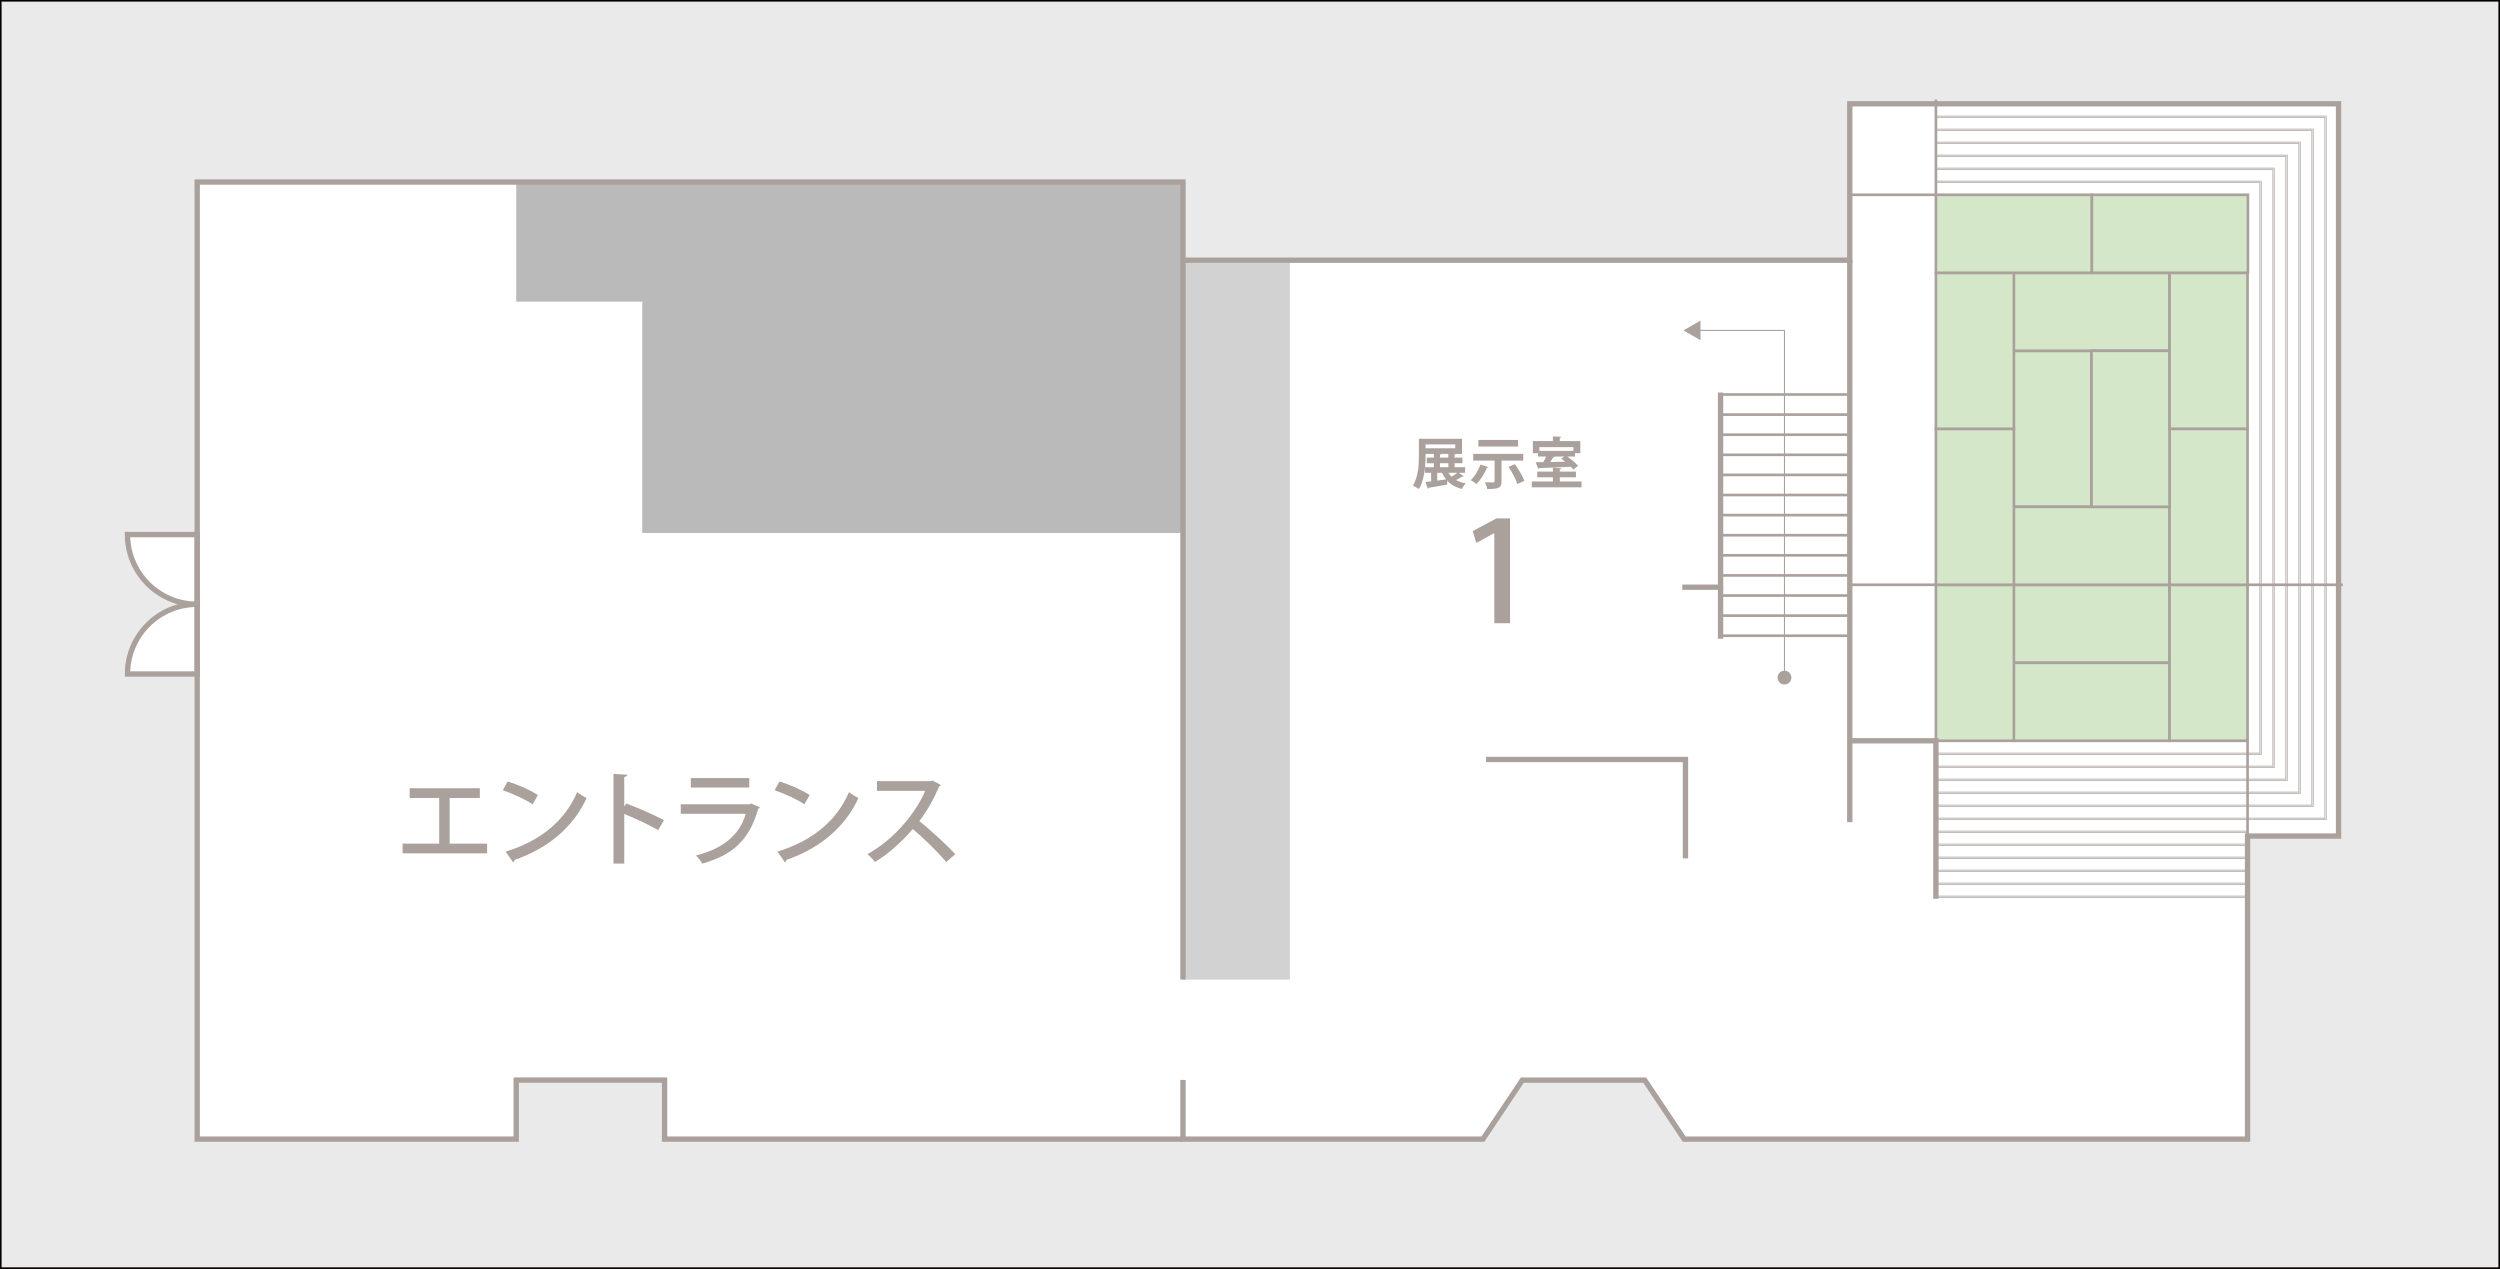 <?xml version="1.0" encoding="UTF-8"?>
<svg id="b" data-name="レイヤー 2" xmlns="http://www.w3.org/2000/svg" width="1262.341" height="640.725" viewBox="0 0 1262.341 640.725">
  <rect x="0" y="0" width="1262.341" height="640.725" fill="#333333" stroke="none"/>
  <defs>
    <style>
      .e {
        fill: #d1d2d1;
      }

      .f {
        fill: #fff;
      }

      .f, .g {
        fill-rule: evenodd;
      }

      .h, .i, .j, .k, .l, .m, .n, .o {
        stroke-miterlimit: 10;
      }

      .h, .i, .j, .l, .m, .o {
        stroke: #aaa19c;
      }

      .h, .i, .m, .n, .o {
        fill: none;
      }

      .h, .l, .n {
        stroke-width: .539px;
      }

      .i, .j {
        stroke-width: 1.346px;
      }

      .j {
        fill: #d4e7c8;
      }

      .p, .l {
        fill: #aaa19c;
      }

      .k {
        fill: #eaeaea;
        stroke: #040000;
        stroke-width: .803px;
      }

      .g {
        fill: #b9bab9;
      }

      .m {
        stroke-width: 2.693px;
      }

      .n {
        stroke: #e0dddb;
      }

      .o {
        stroke-width: 1.083px;
      }
    </style>
  </defs>
  <g id="c" data-name="レイヤー 1">
    <g id="d" data-name="c">
      <rect class="k" x=".401" y=".401" width="1261.538" height="639.922"/>
      <g>
        <path class="f" d="m99.573,305.124c-19.441,0-35.201-15.76-35.201-35.201h35.201v35.201Z"/>
        <path class="f" d="m99.573,305.124c-19.441,0-35.201,15.76-35.201,35.201h35.201"/>
        <polyline class="f" points="597.339 575.188 335.569 575.188 335.569 545.386 260.661 545.386 260.661 575.188 99.573 575.188 99.573 91.919 597.339 91.919 597.339 131.385"/>
        <polyline class="f" points="597.339 545.299 597.339 575.188 748.764 575.188 768.688 545.386 830.473 545.386 850.397 575.188 1134.869 575.188 1134.869 422.153 1180.817 422.153 1180.817 52.413 934.016 52.413 934.016 131.385 597.339 131.385 597.339 494.642"/>
        <g>
          <g>
            <polyline class="o" points="977.509 65.541 1167.689 65.541 1167.689 406.876 1134.869 406.876"/>
            <polyline class="o" points="977.509 58.978 1174.252 58.978 1174.252 413.441 1134.869 413.441"/>
            <line class="o" x1="977.509" y1="374.055" x2="1134.869" y2="374.055"/>
            <line class="o" x1="977.509" y1="420.004" x2="1134.869" y2="420.004"/>
            <line class="o" x1="977.509" y1="413.441" x2="1134.869" y2="413.441"/>
            <line class="o" x1="977.509" y1="406.876" x2="1134.869" y2="406.876"/>
            <line class="o" x1="977.509" y1="400.311" x2="1134.869" y2="400.311"/>
            <line class="o" x1="977.509" y1="393.748" x2="1134.869" y2="393.748"/>
            <line class="o" x1="977.509" y1="387.183" x2="1134.869" y2="387.183"/>
            <line class="o" x1="977.509" y1="380.618" x2="1134.869" y2="380.618"/>
            <line class="o" x1="977.509" y1="426.568" x2="1134.869" y2="426.568"/>
            <line class="o" x1="977.509" y1="433.131" x2="1134.869" y2="433.131"/>
            <line class="o" x1="977.509" y1="439.696" x2="1134.869" y2="439.696"/>
            <line class="o" x1="977.509" y1="446.261" x2="1134.869" y2="446.261"/>
            <line class="o" x1="1134.869" y1="452.824" x2="977.509" y2="452.824"/>
            <polyline class="o" points="1134.869 400.311 1161.124 400.311 1161.124 72.106 977.509 72.106"/>
            <polyline class="o" points="1134.869 393.748 1154.561 393.748 1154.561 78.671 977.509 78.671"/>
            <polyline class="o" points="1134.869 387.183 1147.996 387.183 1147.996 85.233 977.509 85.233"/>
            <polyline class="o" points="1134.869 380.618 1141.432 380.618 1141.432 91.798 977.509 91.798"/>
          </g>
          <g>
            <polyline class="n" points="977.509 65.541 1167.689 65.541 1167.689 406.876 1134.869 406.876"/>
            <polyline class="n" points="977.509 58.978 1174.252 58.978 1174.252 413.441 1134.869 413.441"/>
            <line class="n" x1="977.509" y1="374.055" x2="1134.869" y2="374.055"/>
            <line class="n" x1="977.509" y1="420.004" x2="1134.869" y2="420.004"/>
            <line class="n" x1="977.509" y1="413.441" x2="1134.869" y2="413.441"/>
            <line class="n" x1="977.509" y1="406.876" x2="1134.869" y2="406.876"/>
            <line class="n" x1="977.509" y1="400.311" x2="1134.869" y2="400.311"/>
            <line class="n" x1="977.509" y1="393.748" x2="1134.869" y2="393.748"/>
            <line class="n" x1="977.509" y1="387.183" x2="1134.869" y2="387.183"/>
            <line class="n" x1="977.509" y1="380.618" x2="1134.869" y2="380.618"/>
            <line class="n" x1="977.509" y1="426.568" x2="1134.869" y2="426.568"/>
            <line class="n" x1="977.509" y1="433.131" x2="1134.869" y2="433.131"/>
            <line class="n" x1="977.509" y1="439.696" x2="1134.869" y2="439.696"/>
            <line class="n" x1="977.509" y1="446.261" x2="1134.869" y2="446.261"/>
            <line class="n" x1="1134.869" y1="452.824" x2="977.509" y2="452.824"/>
            <polyline class="n" points="1134.869 400.311 1161.124 400.311 1161.124 72.106 977.509 72.106"/>
            <polyline class="n" points="1134.869 393.748 1154.561 393.748 1154.561 78.671 977.509 78.671"/>
            <polyline class="n" points="1134.869 387.183 1147.996 387.183 1147.996 85.233 977.509 85.233"/>
            <polyline class="n" points="1134.869 380.618 1141.432 380.618 1141.432 91.798 977.509 91.798"/>
          </g>
        </g>
        <g>
          <rect class="j" x="1016.713" y="295.285" width="78.77" height="39.385"/>
          <rect class="j" x="1016.713" y="334.67" width="78.77" height="39.385"/>
          <rect class="j" x="977.509" y="295.287" width="39.385" height="78.77"/>
          <rect class="j" x="1095.483" y="295.285" width="39.385" height="78.77"/>
          <rect class="j" x="1016.713" y="177.133" width="39.385" height="78.77"/>
          <rect class="j" x="1016.713" y="255.902" width="78.77" height="39.385"/>
          <rect class="j" x="977.509" y="216.517" width="39.385" height="78.77"/>
          <rect class="j" x="1095.482" y="216.517" width="39.385" height="78.77"/>
          <rect class="j" x="1016.713" y="137.746" width="78.77" height="39.385"/>
          <rect class="j" x="1056.098" y="177.132" width="39.385" height="78.77"/>
          <rect class="j" x="977.509" y="137.748" width="39.385" height="78.77"/>
          <rect class="j" x="1095.484" y="137.746" width="39.385" height="78.77"/>
          <rect class="j" x="977.509" y="98.363" width="78.77" height="39.385"/>
          <rect class="j" x="1056.28" y="98.363" width="78.77" height="39.385"/>
        </g>
        <polygon class="g" points="260.661 91.919 260.661 152.328 324.291 152.328 324.291 269.117 597.339 269.117 597.339 91.919 260.661 91.919"/>
        <path class="m" d="m99.573,305.124c-19.441,0-35.201-15.76-35.201-35.201h35.201v35.201Z"/>
        <path class="m" d="m99.573,305.124c-19.441,0-35.201,15.76-35.201,35.201h35.201v-35.201Z"/>
        <polyline class="m" points="934.016 374.055 977.509 374.055 977.509 453.821"/>
        <line class="m" x1="934.016" y1="131.385" x2="934.016" y2="415.133"/>
        <rect class="e" x="597.339" y="131.385" width="53.965" height="363.257"/>
        <polyline class="m" points="750.373 383.491 851.054 383.491 851.054 433.429"/>
        <polyline class="m" points="849.445 296.502 868.775 296.502 868.775 198.204"/>
        <line class="m" x1="868.775" y1="296.502" x2="868.775" y2="322.495"/>
        <g>
          <line class="i" x1="868.775" y1="239.8" x2="934.016" y2="239.8"/>
          <line class="i" x1="868.775" y1="249.951" x2="934.016" y2="249.951"/>
          <line class="i" x1="868.775" y1="229.65" x2="934.016" y2="229.65"/>
          <line class="i" x1="868.775" y1="219.5" x2="934.016" y2="219.5"/>
          <line class="i" x1="868.775" y1="209.351" x2="934.016" y2="209.351"/>
          <line class="i" x1="868.775" y1="199.199" x2="934.016" y2="199.199"/>
          <line class="i" x1="868.775" y1="260.101" x2="934.016" y2="260.101"/>
          <line class="i" x1="868.775" y1="270.25" x2="934.016" y2="270.25"/>
          <line class="i" x1="868.775" y1="280.4" x2="934.016" y2="280.4"/>
          <line class="i" x1="868.775" y1="290.552" x2="934.016" y2="290.552"/>
          <line class="i" x1="868.775" y1="300.701" x2="934.016" y2="300.701"/>
          <line class="i" x1="868.775" y1="310.851" x2="934.016" y2="310.851"/>
          <line class="i" x1="934.016" y1="321.001" x2="868.775" y2="321.001"/>
        </g>
        <g>
          <path class="p" d="m206.854,398.006h35.427v4.92h-15.227v23.048h18.905v4.92h-42.678v-4.92h18.49v-23.048h-14.916v-4.92h0Z"/>
          <path class="p" d="m256.316,394.588c5.283,1.606,11.498,4.351,15.279,6.889l-2.693,4.661c-3.729-2.59-9.893-5.335-15.02-7.147l2.434-4.402Zm-.984,35.427c17.869-5.49,29.988-15.745,36.102-30.04,1.502,1.191,3.263,2.175,4.763,3.004-6.422,14.14-18.956,25.223-36.305,31.18-.052.518-.414,1.036-.829,1.243l-3.729-5.387h-.002Z"/>
          <path class="p" d="m332.349,419.138c-4.765-2.693-11.757-6.008-17.145-8.132v25.068h-5.436v-45.319l6.94.414c-.052.57-.518.984-1.502,1.191v14.813l1.038-1.45c5.903,2.175,13.775,5.645,19.006,8.391l-2.899,5.024h-.002Z"/>
          <path class="p" d="m383.728,407.692c-.205.311-.466.518-.88.673-4.454,15.745-12.741,23.359-28.279,27.709-.622-1.243-2.072-3.056-3.108-4.143,13.518-3.315,22.219-10.514,25.068-21.028h-32.785v-4.817h34.959l.622-.414,4.402,2.02h.002Zm-5.387-10.048h-29.522v-4.765h29.522v4.765Z"/>
          <path class="p" d="m393.569,394.588c5.281,1.606,11.498,4.351,15.279,6.889l-2.693,4.661c-3.731-2.59-9.894-5.335-15.02-7.147l2.434-4.402Zm-.984,35.427c17.869-5.49,29.988-15.745,36.1-30.04,1.502,1.191,3.263,2.175,4.765,3.004-6.422,14.14-18.956,25.223-36.307,31.18-.052.518-.414,1.036-.829,1.243l-3.729-5.387h0Z"/>
          <path class="p" d="m475.091,396.401c-.207.363-.466.57-.882.725-2.849,6.63-5.801,11.861-9.994,17.454,5.335,4.299,13.414,11.602,18.128,16.729l-4.558,3.936c-4.247-5.024-12.068-12.689-16.885-16.626-4.713,5.542-12.016,12.482-19.112,16.626-.829-1.139-2.59-2.952-3.781-3.988,13.518-7.355,24.446-20.873,29.16-31.905h-24.343v-4.92h27.192l.932-.311,4.143,2.279Z"/>
        </g>
        <g>
          <path class="p" d="m736.679,238.743l2.445,1.742c-.085.141-.281.196-.505.196-.085,0-.196,0-.281-.028-.788.477-1.996,1.18-3.121,1.742,1.376.786,3.037,1.378,4.919,1.715-.703.647-1.574,1.913-1.996,2.784-3.176-.816-5.594-2.222-7.449-4.217l.113,1.996c-3.457.647-7.027,1.265-9.362,1.63-.028.281-.253.422-.45.477l-1.238-3.402c.843-.083,1.8-.196,2.869-.339v-4.301h-3.093v-2.36h-.03c-.394,3.738-1.236,7.675-3.093,10.57-.673-.535-2.164-1.434-3.008-1.742,2.812-4.356,3.037-10.74,3.037-15.264v-8.378h21.787v7.647h-3.093c-.113.168-.309.253-.673.309v1.546h3.964v2.839h-3.964v1.996h5.313v2.839h-3.093v.002Zm-16.84-9.53c0,1.772,0,3.934-.253,6.691h4.414v-1.996h-3.57v-2.839h3.57v-1.855s-4.16,0-4.16,0Zm14.985-4.808h-14.985v1.939h14.985v-1.939Zm-9.108,14.336v3.936c1.461-.196,2.952-.394,4.469-.618-.814-.984-1.491-2.081-2.051-3.317h-2.418v-.002Zm5.621-7.675v-1.855h-3.57c-.115.141-.309.253-.675.309v1.546h4.245,0Zm0,4.835v-1.996h-4.245v1.996h4.245Zm.03,2.839c.45.703.956,1.378,1.574,1.968,1.012-.618,2.109-1.348,2.924-1.968h-4.499Z"/>
          <path class="p" d="m751.583,235.878c-.113.196-.364.337-.758.309-1.236,2.924-3.261,6.156-5.283,8.209-.703-.59-2.053-1.489-2.924-1.939,1.94-1.8,3.881-4.976,4.92-7.871l4.047,1.293-.002-.002Zm17.543-3.317h-10.965v10.542c0,3.148-1.067,3.823-7.197,3.823-.168-1.012-.703-2.473-1.182-3.402,1.238.028,2.616.055,3.459.055,1.123,0,1.432,0,1.432-.535v-10.484h-10.795v-3.374h25.246v3.374h.004Zm-2.616-10.429v3.344h-20.014v-3.344h20.014Zm-.364,22.264c-.647-2.333-2.614-5.96-4.471-8.659l3.233-1.378c1.885,2.586,3.992,6.045,4.78,8.463l-3.542,1.574Z"/>
          <path class="p" d="m787.6,243.102h10.965v2.98h-25.105v-2.98h10.656v-2.081h-7.928v-2.895h7.928v-1.94l4.245.253c-.03.281-.226.449-.76.535v1.152h8.154v2.895h-8.154v2.081h-.002Zm-10.989-12.565v-1.715h-2.616v-6.101h10.122v-2.39l4.245.224c-.03.281-.226.449-.76.535v1.63h10.346v6.101h-2.699v1.715h-3.822c1.996,1.434,4.245,3.289,5.398,4.695l-2.418,1.855c-.311-.422-.76-.899-1.267-1.406-5.819.309-11.863.535-15.912.675-.055.253-.253.392-.479.422l-1.348-3.402c1.125,0,2.42-.03,3.851-.03.505-.899,1.04-1.883,1.434-2.812h-4.075v.004Zm17.878-4.778h-17.205v1.911h17.205v-1.911Zm-9.613,4.778l.168.055c-.113.196-.364.281-.758.281-.394.733-.899,1.574-1.461,2.418l7.506-.168c-.675-.535-1.348-1.067-1.966-1.517l1.461-1.069h-4.95Z"/>
          <path class="p" d="m754.52,314.691v-45.473h-.141l-8.925,4.92-1.826-5.973,11.948-6.396h6.889v52.922h-7.945Z"/>
        </g>
        <g>
          <polyline class="h" points="901.047 342.147 901.047 166.838 857.188 166.838"/>
          <polygon class="p" points="858.642 161.869 850.04 166.838 858.642 171.804 858.642 161.869"/>
        </g>
        <circle class="l" cx="901.047" cy="342.147" r="3.217"/>
        <line class="i" x1="934.016" y1="98.363" x2="977.509" y2="98.363"/>
        <line class="i" x1="934.016" y1="295.285" x2="977.509" y2="295.285"/>
        <line class="i" x1="977.509" y1="50.266" x2="977.509" y2="98.363"/>
        <polyline class="m" points="597.339 575.188 335.569 575.188 335.569 545.386 260.661 545.386 260.661 575.188 99.573 575.188 99.573 91.919 597.339 91.919 597.339 131.385"/>
        <polyline class="m" points="597.339 545.299 597.339 575.188 748.764 575.188 768.688 545.386 830.473 545.386 850.397 575.188 1134.869 575.188 1134.869 422.153 1180.817 422.153 1180.817 52.413 934.016 52.413 934.016 131.385 597.339 131.385 597.339 494.642"/>
        <line class="i" x1="1134.869" y1="374.055" x2="1134.869" y2="422.153"/>
        <line class="i" x1="1134.869" y1="295.285" x2="1182.964" y2="295.285"/>
      </g>
    </g>
  </g>
</svg>